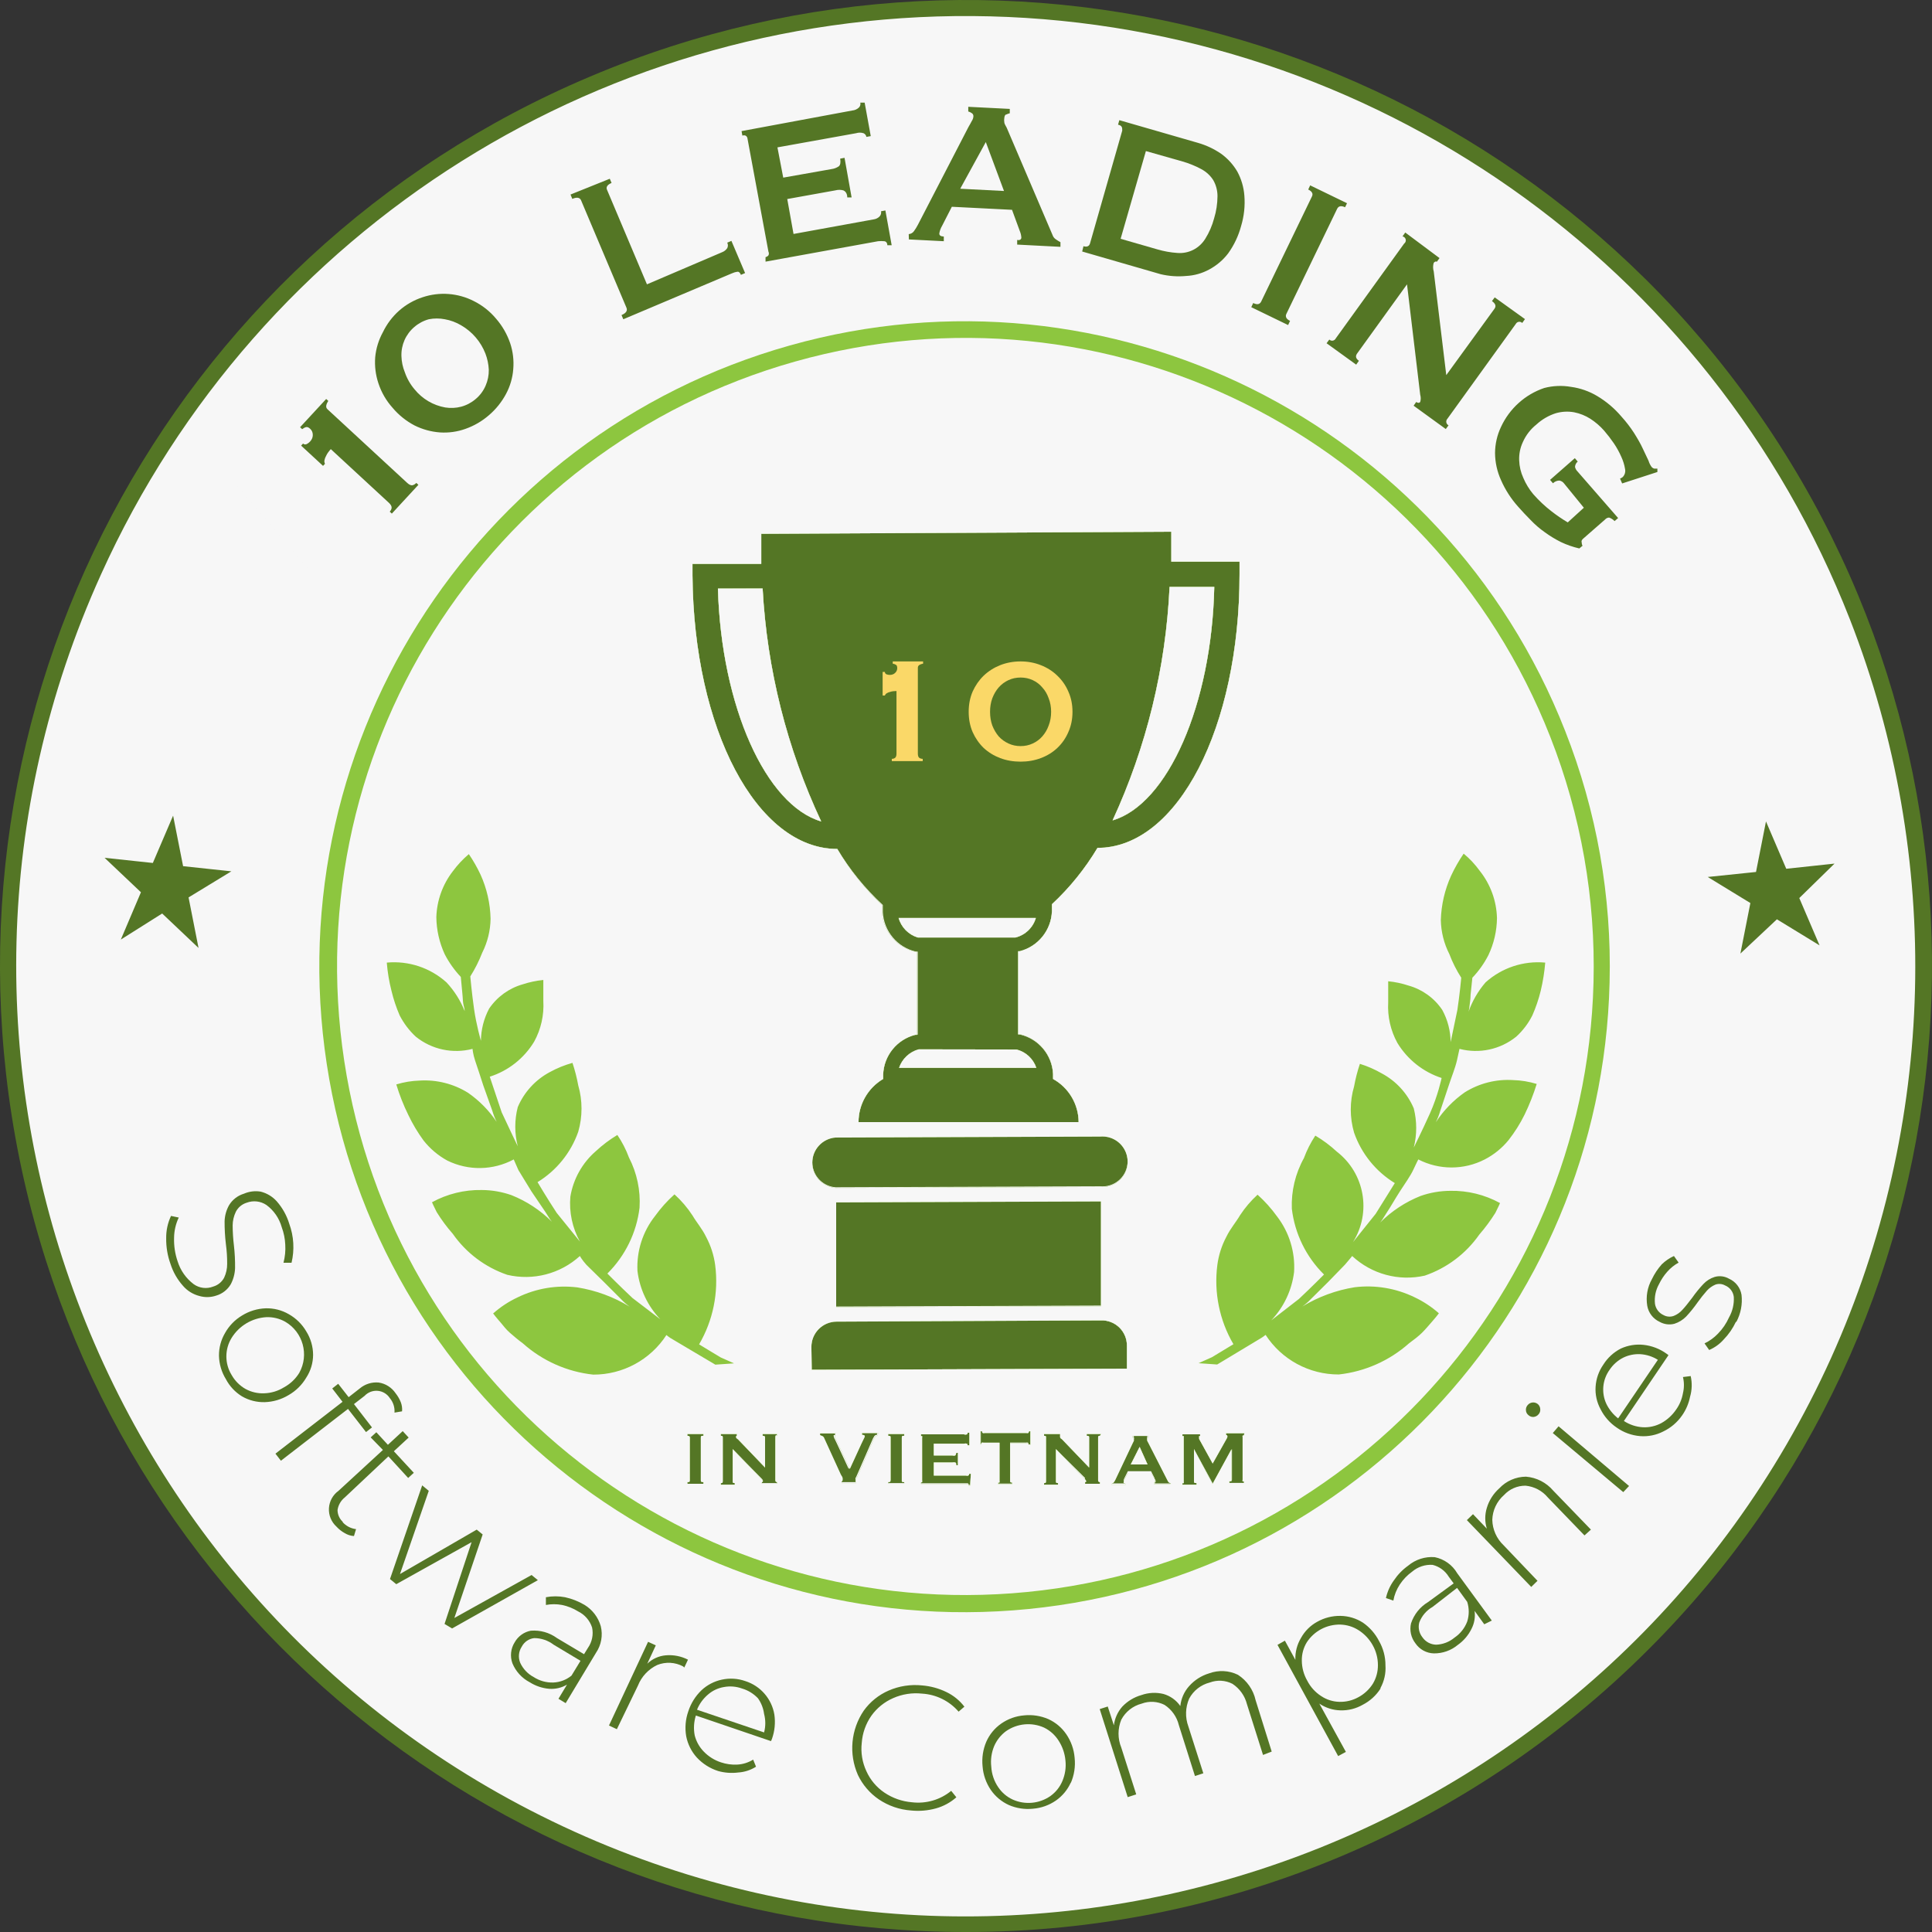 <svg width="100" height="100" viewBox="0 0 100 100" fill="none" xmlns="http://www.w3.org/2000/svg">
<rect x="0" y="0" width="100" height="100" fill="#333333" stroke="none"/>
<path d="M50.001 100C26.219 100.013 5.723 83.258 1 59.942C-3.723 36.626 8.636 13.211 30.547 3.962C52.573 -5.369 78.12 2.225 91.479 22.073C104.839 41.921 102.263 68.456 85.336 85.363C75.968 94.743 63.255 100.009 50.001 100Z" fill="#547625"/>
<path d="M70.321 84.38C70.038 84.197 69.709 84.097 69.372 84.088C68.675 84.075 68.021 84.421 67.64 85.004C67.466 85.29 67.376 85.62 67.382 85.954C67.384 86.32 67.482 86.679 67.665 86.996C67.83 87.318 68.077 87.591 68.381 87.787C68.662 87.976 68.992 88.08 69.33 88.087C69.674 88.096 70.013 88.013 70.313 87.845C70.619 87.68 70.877 87.439 71.062 87.145C71.236 86.853 71.325 86.519 71.321 86.179C71.32 85.817 71.225 85.461 71.046 85.146C70.871 84.835 70.622 84.572 70.321 84.38Z" fill="#F7F7F7"/>
<path d="M21.461 20.157C21.86 20.648 22.421 20.979 23.043 21.09C23.321 21.135 23.605 21.121 23.876 21.049C24.153 20.973 24.409 20.836 24.626 20.649C24.846 20.464 25.02 20.23 25.134 19.966C25.249 19.703 25.306 19.419 25.3 19.133C25.286 18.848 25.227 18.566 25.125 18.3C24.883 17.681 24.436 17.163 23.86 16.833C23.603 16.682 23.321 16.577 23.027 16.525C22.752 16.471 22.469 16.471 22.194 16.525C21.918 16.601 21.661 16.738 21.445 16.925C21.004 17.299 20.758 17.855 20.778 18.433C20.786 18.719 20.845 19.001 20.953 19.266C21.065 19.593 21.237 19.895 21.461 20.157Z" fill="#F7F7F7"/>
<path d="M39.233 87.904C39.005 87.663 38.718 87.487 38.4 87.395C38.104 87.289 37.785 87.263 37.476 87.32C37.167 87.37 36.878 87.506 36.643 87.712C36.394 87.924 36.199 88.192 36.077 88.495L39.549 89.67C39.632 89.356 39.632 89.026 39.549 88.712C39.511 88.421 39.402 88.143 39.233 87.904Z" fill="#F7F7F7"/>
<path d="M15.49 71.059C16.01 70.124 15.684 68.944 14.757 68.409C14.462 68.245 14.128 68.164 13.791 68.176C13.054 68.218 12.383 68.616 11.992 69.243C11.625 69.834 11.625 70.583 11.992 71.175C12.162 71.474 12.409 71.722 12.708 71.892C13.004 72.054 13.338 72.132 13.674 72.117C14.037 72.106 14.39 72 14.698 71.808C15.024 71.632 15.297 71.374 15.49 71.059Z" fill="#F7F7F7"/>
<path d="M27.648 84.788C27.375 84.82 27.135 84.985 27.007 85.229C26.844 85.476 26.813 85.788 26.924 86.062C27.07 86.38 27.315 86.64 27.623 86.804C27.925 87 28.28 87.099 28.64 87.087C28.984 87.073 29.314 86.948 29.581 86.729L30.047 85.963L28.656 85.129C28.367 84.908 28.013 84.788 27.648 84.788Z" fill="#F7F7F7"/>
<path d="M73.461 83.98C73.393 84.243 73.451 84.524 73.619 84.738C73.781 84.977 74.047 85.122 74.335 85.129C74.684 85.116 75.017 84.987 75.285 84.763C75.585 84.56 75.815 84.269 75.943 83.93C76.048 83.599 76.048 83.244 75.943 82.913L75.418 82.189L74.152 83.172C73.835 83.352 73.59 83.638 73.461 83.98Z" fill="#F7F7F7"/>
<path d="M54.04 89.42C53.398 89.132 52.652 89.202 52.074 89.603C51.804 89.802 51.591 90.069 51.458 90.378C51.318 90.715 51.266 91.082 51.308 91.444C51.329 91.823 51.453 92.189 51.666 92.502C51.852 92.781 52.111 93.004 52.416 93.144C53.055 93.431 53.798 93.362 54.373 92.96C54.646 92.764 54.859 92.496 54.989 92.186C55.132 91.85 55.187 91.482 55.147 91.119C55.114 90.757 54.994 90.409 54.798 90.103C54.614 89.809 54.351 89.572 54.04 89.42Z" fill="#F7F7F7"/>
<path d="M51.025 7.353L49.701 9.769L51.966 9.885L51.025 7.353Z" fill="#F7F7F7"/>
<path d="M37.159 30.471C37.334 36.577 39.649 41.684 42.505 42.517C40.729 38.731 39.7 34.638 39.474 30.462L37.159 30.471Z" fill="#F7F7F7"/>
<path d="M61.759 12.934C62.016 12.804 62.232 12.605 62.384 12.36C62.589 12.032 62.743 11.675 62.842 11.302C62.956 10.932 63.014 10.547 63.017 10.16C63.019 9.868 62.944 9.581 62.8 9.327C62.649 9.09 62.44 8.895 62.192 8.761C61.883 8.593 61.556 8.459 61.218 8.361L59.311 7.819L58.003 12.36L59.91 12.909C60.247 13.008 60.593 13.07 60.943 13.093C61.224 13.115 61.507 13.061 61.759 12.934Z" fill="#F7F7F7"/>
<path d="M58.529 75.799H59.395L58.987 74.891L58.529 75.799Z" fill="#F7F7F7"/>
<path d="M95.746 32.045C88.535 13.643 71.008 1.352 51.256 0.846C31.504 0.341 13.371 11.72 5.229 29.73C-5.97 54.464 4.995 83.598 29.722 94.802C54.448 106.005 83.572 95.036 94.771 70.301C100.23 58.2 100.581 44.409 95.746 32.045ZM81.314 20.024C81.793 20.089 82.255 20.25 82.671 20.499C83.146 20.782 83.571 21.143 83.928 21.565C84.164 21.825 84.379 22.104 84.57 22.398C84.753 22.69 84.911 22.956 85.036 23.231L85.328 23.848C85.361 23.958 85.412 24.062 85.477 24.156C85.514 24.206 85.567 24.241 85.627 24.256H85.786V24.431L83.962 25.023L83.853 24.773C83.905 24.753 83.953 24.725 83.995 24.689C84.101 24.579 84.145 24.422 84.112 24.273C84.077 24.057 84.012 23.846 83.92 23.648C83.812 23.4 83.681 23.163 83.529 22.94C83.374 22.714 83.207 22.497 83.029 22.29C82.82 22.052 82.579 21.845 82.313 21.674C82.058 21.512 81.776 21.399 81.48 21.34C81.161 21.282 80.833 21.3 80.522 21.39C80.151 21.511 79.81 21.709 79.523 21.974C79.22 22.215 78.98 22.527 78.823 22.881C78.685 23.175 78.62 23.498 78.632 23.823C78.642 24.14 78.716 24.451 78.848 24.739C78.976 25.041 79.147 25.321 79.356 25.572C79.646 25.903 79.966 26.204 80.314 26.472C80.579 26.678 80.858 26.868 81.147 27.039L81.98 26.28L80.955 25.023C80.897 24.944 80.81 24.891 80.714 24.873C80.589 24.875 80.469 24.926 80.381 25.014L80.231 24.839L81.513 23.715L81.663 23.89C81.58 23.958 81.529 24.057 81.522 24.165C81.541 24.256 81.588 24.34 81.655 24.406L83.754 26.814L83.57 26.972C83.492 26.889 83.395 26.826 83.287 26.789C83.207 26.792 83.132 26.828 83.079 26.889L81.946 27.88C81.88 27.938 81.847 27.997 81.863 28.055C81.88 28.113 81.863 28.172 81.913 28.247L81.746 28.388C81.416 28.312 81.095 28.201 80.789 28.055C80.498 27.909 80.219 27.739 79.956 27.547C79.691 27.361 79.446 27.148 79.223 26.914C78.998 26.689 78.782 26.456 78.582 26.23C78.213 25.82 77.912 25.353 77.691 24.848C77.492 24.408 77.386 23.931 77.383 23.448C77.386 22.981 77.491 22.52 77.691 22.099C77.909 21.627 78.22 21.204 78.607 20.857C78.99 20.511 79.441 20.247 79.931 20.082C80.382 19.964 80.854 19.944 81.314 20.024ZM79.723 72.933C79.734 73.03 79.704 73.127 79.639 73.2C79.576 73.279 79.483 73.331 79.381 73.341C79.284 73.349 79.188 73.316 79.115 73.25C79.036 73.19 78.988 73.099 78.982 73C78.972 72.899 79.005 72.8 79.073 72.725C79.205 72.567 79.439 72.545 79.598 72.675C79.673 72.74 79.718 72.834 79.723 72.933ZM72.594 12.235L72.736 12.035L74.51 13.359L74.368 13.551C74.31 13.509 74.26 13.551 74.21 13.601C74.165 13.748 74.165 13.904 74.21 14.051L74.859 19.416L77.358 15.975C77.449 15.842 77.408 15.717 77.224 15.584L77.366 15.392L78.932 16.517L78.79 16.717C78.743 16.669 78.677 16.647 78.611 16.657C78.545 16.667 78.488 16.708 78.457 16.767L74.918 21.674C74.871 21.723 74.85 21.792 74.861 21.859C74.873 21.926 74.915 21.984 74.976 22.015L74.834 22.207L73.169 20.999L73.302 20.807C73.394 20.866 73.46 20.866 73.51 20.807C73.546 20.685 73.546 20.555 73.51 20.432L72.827 14.717L70.237 18.308C70.146 18.441 70.179 18.566 70.337 18.674L70.196 18.874L68.663 17.766L68.805 17.575C68.853 17.622 68.92 17.643 68.986 17.631C69.052 17.62 69.109 17.577 69.138 17.517L72.677 12.61C72.746 12.561 72.778 12.476 72.76 12.395C72.742 12.313 72.677 12.25 72.594 12.235ZM64.866 15.684C65.066 15.784 65.199 15.759 65.274 15.617L67.906 10.169C67.98 10.027 67.906 9.902 67.714 9.81L67.814 9.594L69.721 10.519L69.621 10.727C69.421 10.635 69.288 10.66 69.213 10.802L66.581 16.25C66.515 16.392 66.581 16.517 66.773 16.608L66.673 16.825L64.766 15.9L64.866 15.684ZM56.08 12.743C56.263 12.801 56.38 12.743 56.421 12.593L58.087 6.761C58.087 6.611 58.087 6.503 57.87 6.453L57.937 6.22L62.009 7.395C62.437 7.518 62.842 7.709 63.209 7.961C63.547 8.206 63.83 8.518 64.041 8.877C64.25 9.261 64.374 9.684 64.408 10.119C64.451 10.649 64.394 11.183 64.241 11.693C64.105 12.205 63.876 12.688 63.567 13.118C63.303 13.463 62.967 13.747 62.584 13.951C62.217 14.15 61.81 14.264 61.393 14.284C60.952 14.326 60.508 14.295 60.077 14.193L56.013 13.018L56.08 12.743ZM64.341 76.674C64.362 76.682 64.386 76.682 64.408 76.674V76.757H63.642V76.674C63.725 76.674 63.767 76.674 63.767 76.582V75.008L62.784 76.807L61.801 75.008V76.674C61.801 76.732 61.801 76.765 61.934 76.765V76.849H61.202V76.765C61.223 76.774 61.247 76.774 61.268 76.765C61.277 76.744 61.277 76.72 61.268 76.699V74.391C61.277 74.373 61.277 74.351 61.268 74.333C61.247 74.324 61.223 74.324 61.202 74.333V74.241H62.118V74.333C62.102 74.325 62.083 74.325 62.068 74.333C62.063 74.355 62.063 74.377 62.068 74.399C62.065 74.424 62.065 74.45 62.068 74.474L62.767 75.749L63.475 74.491L63.525 74.391C63.529 74.369 63.529 74.347 63.525 74.324C63.525 74.324 63.525 74.275 63.458 74.275V74.183H64.408V74.275C64.386 74.266 64.362 74.266 64.341 74.275C64.331 74.293 64.331 74.315 64.341 74.333V76.565C64.324 76.578 64.313 76.598 64.313 76.62C64.313 76.641 64.324 76.661 64.341 76.674ZM59.761 76.507L59.578 76.149H58.378L58.203 76.499C58.178 76.543 58.161 76.591 58.154 76.64C58.154 76.64 58.154 76.699 58.245 76.699V76.782H57.554V76.699C57.594 76.69 57.63 76.666 57.654 76.632C57.682 76.593 57.707 76.551 57.729 76.507L58.628 74.608L58.686 74.491C58.695 74.461 58.695 74.429 58.686 74.399C58.695 74.375 58.695 74.349 58.686 74.324H58.611V74.233H59.444V74.324H59.378C59.378 74.324 59.378 74.324 59.378 74.399C59.37 74.424 59.37 74.45 59.378 74.474C59.391 74.509 59.408 74.543 59.428 74.574L60.444 76.565C60.457 76.6 60.48 76.629 60.51 76.649L60.61 76.699V76.782H59.777V76.699H59.827C59.82 76.636 59.797 76.576 59.761 76.524V76.507ZM56.804 43.9C56.159 44.978 55.365 45.959 54.447 46.816V47.183C54.409 48.163 53.732 49.003 52.782 49.249H52.699V53.547H52.79C53.756 53.77 54.457 54.607 54.506 55.597V55.847C55.318 56.297 55.824 57.151 55.83 58.079H44.437C44.437 57.162 44.922 56.313 45.712 55.847V55.622C45.747 54.64 46.425 53.799 47.377 53.556H47.502V49.257H47.419C46.45 49.038 45.745 48.2 45.695 47.208V46.841C44.776 45.991 43.982 45.015 43.338 43.942C39.174 43.942 35.901 37.744 35.843 29.779V29.188H39.407C39.407 28.672 39.407 28.155 39.407 27.63L60.627 27.522C60.627 28.038 60.627 28.563 60.627 29.071H64.158V29.721C64.158 37.644 60.96 43.867 56.804 43.9ZM36.409 76.715V76.799H35.576V76.715C35.66 76.715 35.701 76.715 35.701 76.624V74.399C35.701 74.341 35.66 74.316 35.576 74.316V74.225H36.409V74.316C36.318 74.316 36.276 74.316 36.276 74.399V76.624C36.276 76.674 36.318 76.715 36.409 76.715ZM47.036 12.118C47.147 12.11 47.248 12.052 47.31 11.96C47.385 11.856 47.451 11.748 47.51 11.635L50.125 6.578C50.192 6.461 50.25 6.362 50.3 6.262C50.35 6.19 50.379 6.107 50.383 6.02C50.387 5.958 50.359 5.898 50.309 5.862C50.251 5.82 50.186 5.789 50.117 5.77V5.528L52.266 5.637V5.862C52.203 5.878 52.141 5.9 52.082 5.928C52.024 5.928 51.991 6.012 51.982 6.112C51.97 6.183 51.97 6.256 51.982 6.328C51.982 6.403 52.049 6.495 52.107 6.611L54.481 12.168C54.51 12.257 54.569 12.334 54.647 12.385C54.724 12.44 54.805 12.49 54.889 12.535V12.776L52.649 12.66V12.418C52.692 12.433 52.739 12.433 52.782 12.418C52.831 12.4 52.865 12.354 52.865 12.301C52.858 12.181 52.83 12.062 52.782 11.951L52.382 10.86L49.267 10.702L48.76 11.693C48.688 11.814 48.64 11.947 48.618 12.085C48.618 12.185 48.685 12.235 48.851 12.243V12.485L47.044 12.393L47.036 12.118ZM44.112 5.72C44.244 5.709 44.367 5.653 44.462 5.562C44.526 5.496 44.551 5.401 44.529 5.312H44.754L45.07 7.045L44.845 7.086C44.831 7.001 44.774 6.93 44.696 6.895C44.571 6.855 44.437 6.855 44.312 6.895L40.24 7.628L40.54 9.194L43.038 8.752C43.172 8.735 43.301 8.686 43.413 8.611C43.496 8.544 43.521 8.411 43.488 8.211L43.713 8.169L44.079 10.219H43.854C43.854 10.01 43.754 9.894 43.646 9.852C43.515 9.817 43.377 9.817 43.246 9.852L40.748 10.302L41.073 12.11L45.237 11.352C45.348 11.335 45.45 11.282 45.528 11.202C45.594 11.13 45.622 11.031 45.603 10.935L45.828 10.893L46.153 12.693H45.928C45.928 12.56 45.853 12.493 45.77 12.485C45.665 12.475 45.559 12.475 45.453 12.485L39.624 13.543V13.309C39.682 13.296 39.735 13.264 39.774 13.218C39.805 13.158 39.805 13.086 39.774 13.026L38.691 7.178C38.686 7.112 38.649 7.053 38.591 7.02C38.538 6.999 38.478 6.999 38.425 7.02L38.383 6.786L44.112 5.72ZM31.562 9.252L31.654 9.469C31.437 9.561 31.354 9.686 31.421 9.827L33.486 14.717L37.384 13.051C37.489 13.01 37.579 12.937 37.642 12.843C37.688 12.754 37.688 12.649 37.642 12.56L37.858 12.468L38.566 14.134L38.35 14.226C38.3 14.101 38.233 14.051 38.158 14.068C38.054 14.083 37.953 14.114 37.858 14.159L32.262 16.525L32.17 16.308C32.404 16.209 32.487 16.084 32.428 15.934L30.072 10.36C30.005 10.219 29.855 10.194 29.622 10.294L29.53 10.069L31.562 9.252ZM19.82 17.192C20.023 16.771 20.305 16.395 20.653 16.084C21.009 15.769 21.425 15.531 21.877 15.384C22.751 15.093 23.705 15.165 24.525 15.584C24.967 15.804 25.358 16.113 25.674 16.492C25.999 16.865 26.248 17.298 26.407 17.766C26.551 18.198 26.605 18.654 26.566 19.108C26.532 19.557 26.404 19.994 26.191 20.391C25.968 20.809 25.668 21.182 25.308 21.49C24.951 21.801 24.538 22.041 24.092 22.198C23.668 22.35 23.217 22.412 22.768 22.382C22.313 22.348 21.869 22.226 21.46 22.023C21.024 21.795 20.637 21.484 20.32 21.107C19.99 20.74 19.741 20.309 19.587 19.841C19.442 19.407 19.385 18.948 19.42 18.491C19.463 18.035 19.599 17.593 19.82 17.192ZM15.856 21.007C15.912 20.938 15.954 20.859 15.981 20.774C15.981 20.699 15.981 20.624 15.898 20.557L15.997 20.441L17.413 21.54L17.322 21.665C17.205 21.565 17.105 21.54 17.022 21.582C16.948 21.631 16.881 21.69 16.822 21.757L14.473 24.781L15.623 25.672C15.717 25.351 15.84 25.039 15.989 24.739C16.139 24.443 16.321 24.164 16.53 23.906C16.742 23.636 16.985 23.393 17.255 23.181C17.524 22.967 17.828 22.8 18.154 22.69C18.464 22.566 18.796 22.509 19.129 22.523C19.486 22.575 19.822 22.722 20.103 22.948C20.446 23.193 20.707 23.536 20.853 23.931C20.969 24.282 21.006 24.655 20.961 25.023C20.923 25.406 20.813 25.78 20.636 26.122C20.464 26.47 20.257 26.799 20.02 27.105C19.781 27.419 19.501 27.7 19.187 27.938C18.944 28.122 18.681 28.279 18.404 28.405C18.189 28.5 17.966 28.576 17.738 28.63C17.639 28.639 17.546 28.68 17.471 28.747L17.43 28.813L17.38 28.913H17.18L16.705 27.247H16.872L16.913 27.297L16.98 27.347C17.104 27.426 17.255 27.451 17.396 27.413C17.612 27.373 17.822 27.305 18.021 27.214C18.256 27.1 18.48 26.963 18.687 26.805C18.901 26.637 19.094 26.444 19.262 26.23C19.384 26.07 19.492 25.9 19.587 25.722C19.677 25.542 19.737 25.348 19.762 25.148C19.792 24.954 19.772 24.756 19.703 24.573C19.536 24.157 19.157 23.864 18.712 23.806C18.513 23.797 18.314 23.831 18.129 23.906C17.94 23.987 17.765 24.1 17.613 24.239C17.459 24.374 17.317 24.522 17.188 24.681C17.138 24.756 17.063 24.856 16.972 25.006C16.883 25.155 16.805 25.311 16.739 25.472C16.678 25.619 16.639 25.773 16.622 25.931C16.605 26.064 16.658 26.197 16.764 26.28C16.801 26.307 16.843 26.324 16.889 26.331L16.93 26.456L14.673 26.705C14.673 26.58 14.673 26.48 14.673 26.43C14.655 26.361 14.61 26.301 14.548 26.264L13.099 25.139C13.054 25.091 12.988 25.067 12.922 25.076C12.856 25.084 12.799 25.123 12.766 25.181L12.633 25.081L15.856 21.007ZM6.254 48.632L7.295 46.183L5.413 44.4L7.911 44.667L8.96 42.217L9.477 44.833L11.975 45.1L9.76 46.45L10.276 49.065L8.394 47.283L6.254 48.632ZM10.309 67.077C9.986 66.992 9.696 66.812 9.477 66.56C9.183 66.232 8.961 65.846 8.827 65.427C8.671 64.998 8.595 64.543 8.602 64.086C8.597 63.689 8.682 63.295 8.852 62.936L9.252 63.02C9.096 63.348 9.014 63.706 9.01 64.069C8.997 64.482 9.059 64.895 9.193 65.285C9.34 65.758 9.631 66.172 10.026 66.469C10.319 66.678 10.698 66.725 11.034 66.593C11.277 66.523 11.481 66.358 11.6 66.135C11.706 65.911 11.76 65.666 11.758 65.419C11.76 65.076 11.738 64.734 11.692 64.394C11.645 64.001 11.623 63.606 11.625 63.211C11.634 62.919 11.714 62.633 11.858 62.378C12.032 62.093 12.305 61.882 12.625 61.786C12.897 61.668 13.198 61.63 13.491 61.678C13.812 61.758 14.102 61.932 14.323 62.178C14.621 62.516 14.842 62.914 14.973 63.344C15.209 63.99 15.249 64.692 15.09 65.361H14.673C14.754 65.054 14.785 64.736 14.765 64.419C14.751 64.111 14.69 63.808 14.582 63.519C14.454 63.059 14.175 62.654 13.79 62.37C13.488 62.167 13.106 62.124 12.766 62.253C12.525 62.327 12.323 62.495 12.208 62.72C12.101 62.941 12.044 63.182 12.042 63.428C12.044 63.776 12.066 64.124 12.108 64.469C12.153 64.859 12.172 65.251 12.167 65.644C12.156 65.935 12.079 66.22 11.942 66.477C11.774 66.759 11.507 66.967 11.192 67.06C10.907 67.157 10.598 67.162 10.309 67.077ZM12.525 72.275C12.172 72.059 11.884 71.751 11.692 71.384C11.468 71.02 11.344 70.603 11.334 70.176C11.329 69.76 11.439 69.351 11.65 68.993C11.858 68.622 12.16 68.311 12.525 68.093C12.896 67.862 13.321 67.733 13.757 67.718C14.171 67.708 14.581 67.811 14.94 68.018C15.32 68.23 15.637 68.541 15.856 68.918C16.082 69.28 16.203 69.698 16.206 70.126C16.204 70.543 16.083 70.951 15.856 71.3C15.635 71.678 15.319 71.991 14.94 72.208C14.567 72.434 14.143 72.561 13.707 72.575C13.293 72.587 12.883 72.483 12.525 72.275ZM14.54 75.607L14.257 75.241L17.73 72.558L17.197 71.867L17.505 71.625L18.046 72.317L18.621 71.867C18.892 71.639 19.242 71.528 19.595 71.559C19.955 71.612 20.275 71.815 20.478 72.117C20.588 72.256 20.678 72.41 20.744 72.575C20.802 72.726 20.825 72.888 20.811 73.05L20.419 73.117C20.439 72.845 20.353 72.576 20.178 72.367C20.039 72.151 19.808 72.012 19.553 71.989C19.297 71.967 19.046 72.063 18.87 72.25L18.321 72.675L19.254 73.883L18.945 74.124L18.013 72.925L14.54 75.607ZM17.73 78.781C17.91 78.985 18.159 79.115 18.429 79.148L18.321 79.506C18.153 79.495 17.99 79.443 17.846 79.356C17.684 79.267 17.538 79.152 17.413 79.015C17.147 78.773 17.005 78.423 17.026 78.064C17.047 77.705 17.229 77.375 17.521 77.165L19.82 75.049L19.187 74.399L19.479 74.133L20.078 74.783L20.844 74.075L21.152 74.408L20.386 75.116L21.419 76.232L21.127 76.499L20.103 75.382L17.846 77.507C17.644 77.668 17.51 77.9 17.471 78.157C17.472 78.392 17.572 78.616 17.746 78.773L17.73 78.781ZM23.009 84.055L24.409 79.823L20.511 81.997L20.186 81.731L21.852 76.882L22.193 77.165L20.703 81.472L24.675 79.173L24.983 79.423L23.517 83.747L27.515 81.522L27.84 81.789L23.401 84.288L23.009 84.055ZM30.846 85.554L29.28 88.154L28.906 87.929L29.347 87.196C29.071 87.36 28.751 87.435 28.431 87.412C28.07 87.383 27.721 87.265 27.415 87.071C27.013 86.86 26.698 86.515 26.524 86.096C26.391 85.734 26.434 85.331 26.64 85.005C26.816 84.692 27.121 84.472 27.473 84.405C27.957 84.365 28.439 84.501 28.831 84.788L30.23 85.621L30.43 85.296C30.646 84.989 30.724 84.606 30.646 84.238C30.527 83.874 30.266 83.573 29.922 83.405C29.666 83.246 29.384 83.133 29.089 83.072C28.814 83.021 28.531 83.021 28.256 83.072V82.672C28.584 82.61 28.92 82.61 29.247 82.672C29.599 82.749 29.936 82.881 30.247 83.064C30.66 83.312 30.963 83.708 31.096 84.171C31.213 84.647 31.122 85.15 30.846 85.554ZM35.36 86.254C34.946 86.032 34.455 86.005 34.019 86.179C33.563 86.396 33.206 86.777 33.02 87.246L31.929 89.503L31.521 89.312L33.544 84.98L33.944 85.163L33.503 86.113C33.763 85.863 34.101 85.71 34.461 85.679C34.857 85.645 35.255 85.723 35.61 85.904L35.418 86.312L35.36 86.254ZM39.957 90.003L39.907 90.12L36.018 88.795C35.912 89.129 35.892 89.484 35.959 89.828C36.039 90.142 36.2 90.429 36.426 90.661C36.673 90.917 36.979 91.109 37.317 91.219C37.585 91.309 37.867 91.349 38.15 91.336C38.445 91.322 38.731 91.233 38.983 91.078L39.132 91.444C38.854 91.62 38.536 91.724 38.208 91.744C37.862 91.788 37.511 91.762 37.175 91.669C36.752 91.535 36.371 91.294 36.068 90.969C35.788 90.66 35.598 90.279 35.518 89.87C35.443 89.437 35.48 88.993 35.626 88.579C35.76 88.164 35.995 87.789 36.309 87.487C36.605 87.21 36.971 87.02 37.367 86.937C37.769 86.85 38.187 86.876 38.575 87.012C39.365 87.262 39.948 87.935 40.082 88.753C40.142 89.174 40.099 89.603 39.957 90.003ZM40.223 74.283C40.157 74.283 40.132 74.283 40.132 74.366V76.59C40.129 76.615 40.138 76.64 40.156 76.658C40.173 76.676 40.198 76.685 40.223 76.682V76.765H39.432V76.682C39.432 76.682 39.49 76.682 39.49 76.632C39.476 76.59 39.45 76.552 39.416 76.524L37.925 75.008V76.674C37.925 76.732 37.925 76.765 38.033 76.765V76.849H37.309V76.765C37.375 76.765 37.409 76.765 37.409 76.674V74.399C37.409 74.341 37.408 74.316 37.309 74.316V74.225H38.141V74.316C38.141 74.316 38.1 74.316 38.1 74.366C38.1 74.416 38.1 74.433 38.2 74.499L39.599 75.957V74.399C39.599 74.341 39.557 74.316 39.474 74.316V74.225H40.215L40.223 74.283ZM43.246 58.846L56.954 58.796C57.445 58.757 57.916 58.996 58.173 59.416C58.43 59.835 58.43 60.364 58.173 60.783C57.916 61.203 57.445 61.443 56.954 61.403L43.246 61.453C42.567 61.399 42.043 60.831 42.043 60.15C42.043 59.468 42.567 58.9 43.246 58.846ZM56.987 67.576L43.28 67.626V62.203L56.987 62.153V67.576ZM41.997 69.684C41.997 68.965 42.578 68.381 43.296 68.376L56.987 68.343C57.342 68.332 57.686 68.466 57.939 68.714C58.193 68.963 58.333 69.304 58.328 69.659V70.842L42.014 70.9L41.997 69.684ZM46.803 76.682V76.765H45.97V76.682C46.053 76.682 46.095 76.682 46.095 76.59V74.399C46.095 74.341 46.095 74.316 45.97 74.316V74.225H46.803V74.316C46.719 74.316 46.678 74.316 46.678 74.399V76.624C46.669 76.674 46.669 76.715 46.786 76.715L46.803 76.682ZM43.555 76.507C43.555 76.457 43.505 76.399 43.463 76.324L42.589 74.408C42.572 74.375 42.546 74.349 42.514 74.333L42.389 74.283V74.191H43.221V74.283C43.2 74.276 43.176 74.276 43.155 74.283C43.144 74.304 43.144 74.328 43.155 74.349C43.159 74.398 43.176 74.444 43.205 74.483L43.305 74.691L43.929 76.032L44.537 74.708L44.645 74.483C44.672 74.439 44.692 74.391 44.704 74.341C44.704 74.291 44.654 74.266 44.562 74.266V74.174H45.395V74.266C45.339 74.262 45.286 74.287 45.254 74.333L45.187 74.449L44.354 76.357C44.334 76.409 44.309 76.46 44.279 76.507C44.275 76.535 44.275 76.563 44.279 76.59C44.274 76.604 44.274 76.619 44.279 76.632V76.715H43.53V76.632C43.559 76.619 43.579 76.59 43.58 76.557C43.566 76.551 43.552 76.545 43.538 76.54L43.555 76.507ZM49.617 88.595C49.139 88.041 48.457 87.705 47.727 87.662C47.215 87.606 46.698 87.687 46.228 87.895C45.778 88.091 45.39 88.405 45.104 88.803C44.813 89.219 44.64 89.706 44.604 90.211C44.547 90.713 44.631 91.221 44.845 91.678C45.046 92.127 45.37 92.511 45.778 92.786C46.202 93.072 46.693 93.244 47.202 93.285C47.932 93.373 48.666 93.16 49.234 92.694L49.501 93.027C49.197 93.297 48.835 93.494 48.443 93.602C48.023 93.718 47.586 93.755 47.152 93.71C46.556 93.667 45.982 93.469 45.487 93.135C45.02 92.817 44.646 92.38 44.404 91.869C43.925 90.78 44.041 89.52 44.712 88.537C45.039 88.084 45.482 87.727 45.995 87.504C46.539 87.267 47.136 87.175 47.727 87.237C48.163 87.272 48.59 87.388 48.984 87.579C49.35 87.755 49.67 88.014 49.917 88.337L49.617 88.595ZM50.217 76.857H50.134C50.134 76.807 50.134 76.782 50.084 76.774H47.669V76.69C47.687 76.698 47.708 76.698 47.727 76.69C47.739 76.67 47.739 76.644 47.727 76.624V74.399C47.737 74.378 47.737 74.354 47.727 74.333H47.669V74.241H49.901C49.946 74.258 49.996 74.258 50.042 74.241C50.072 74.224 50.088 74.192 50.084 74.158H50.175V74.808H50.084C50.084 74.808 50.084 74.741 50.042 74.724C49.996 74.712 49.947 74.712 49.901 74.724H48.335V75.332H49.292C49.341 75.348 49.394 75.348 49.442 75.332C49.442 75.332 49.492 75.274 49.492 75.199H49.584V75.841H49.492C49.492 75.766 49.492 75.716 49.442 75.699C49.394 75.684 49.341 75.684 49.292 75.699H48.335V76.374H50C50.038 76.388 50.079 76.388 50.117 76.374C50.148 76.354 50.167 76.319 50.167 76.282H50.25L50.217 76.857ZM50.767 74.758V74.075H50.833C50.833 74.124 50.833 74.15 50.875 74.166C50.902 74.174 50.931 74.174 50.958 74.166H53.132C53.159 74.174 53.188 74.174 53.215 74.166C53.244 74.145 53.26 74.11 53.257 74.075H53.332V74.758H53.24C53.242 74.722 53.226 74.688 53.198 74.666C53.171 74.659 53.142 74.659 53.115 74.666H52.282V76.615C52.282 76.674 52.282 76.707 52.391 76.707V76.79H51.666V76.707C51.688 76.714 51.711 76.714 51.733 76.707C51.742 76.686 51.742 76.662 51.733 76.64V74.674H50.9C50.873 74.666 50.844 74.666 50.816 74.674C50.816 74.674 50.775 74.724 50.775 74.766L50.767 74.758ZM55.43 92.252C55.263 92.631 54.995 92.957 54.656 93.194C54.303 93.439 53.892 93.585 53.465 93.619C53.039 93.663 52.609 93.597 52.216 93.427C51.84 93.255 51.517 92.984 51.283 92.644C51.038 92.283 50.891 91.863 50.858 91.428C50.813 90.993 50.879 90.555 51.05 90.153C51.217 89.774 51.485 89.448 51.824 89.212C52.176 88.967 52.587 88.82 53.015 88.787C53.438 88.744 53.865 88.81 54.256 88.978C54.633 89.148 54.956 89.419 55.189 89.761C55.437 90.122 55.586 90.541 55.622 90.978C55.672 91.433 55.6 91.893 55.414 92.311L55.43 92.252ZM56.163 76.499L54.656 75.008V76.674C54.656 76.732 54.656 76.765 54.764 76.765V76.849H54.039V76.765C54.106 76.765 54.139 76.765 54.139 76.674V74.399C54.139 74.341 54.139 74.316 54.039 74.316V74.225H54.872V74.316C54.872 74.316 54.872 74.316 54.872 74.366C54.872 74.416 54.872 74.433 54.972 74.499L56.371 75.957V74.399C56.371 74.341 56.371 74.316 56.246 74.316V74.225H56.987V74.316C56.921 74.316 56.896 74.316 56.896 74.399V76.624C56.893 76.649 56.902 76.674 56.92 76.692C56.938 76.709 56.962 76.718 56.987 76.715V76.799H56.163V76.715C56.163 76.715 56.221 76.715 56.221 76.665C56.207 76.623 56.181 76.586 56.146 76.557L56.163 76.499ZM65.374 90.836L64.541 88.204C64.431 87.772 64.163 87.398 63.791 87.154C63.427 86.967 63.001 86.942 62.617 87.087C62.16 87.202 61.773 87.504 61.551 87.92C61.352 88.377 61.337 88.894 61.51 89.362L62.284 91.786L61.851 91.927L61.018 89.295C60.914 88.863 60.649 88.488 60.277 88.245C59.91 88.059 59.481 88.034 59.094 88.179C58.641 88.295 58.257 88.597 58.037 89.012C57.848 89.474 57.848 89.991 58.037 90.453L58.811 92.877L58.37 93.019L56.921 88.462L57.337 88.329L57.654 89.303C57.698 88.945 57.849 88.608 58.087 88.337C58.357 88.052 58.7 87.844 59.078 87.737C59.444 87.607 59.841 87.587 60.219 87.679C60.574 87.78 60.883 88.001 61.093 88.304C61.133 87.919 61.293 87.558 61.551 87.271C61.828 86.96 62.185 86.732 62.584 86.612C63.07 86.433 63.609 86.46 64.075 86.687C64.541 86.988 64.871 87.461 64.991 88.004L65.823 90.661L65.374 90.836ZM71.453 87.404C71.227 87.758 70.911 88.045 70.537 88.237C70.188 88.438 69.79 88.539 69.388 88.528C68.995 88.52 68.614 88.399 68.289 88.179L69.663 90.678L69.263 90.894L66.123 85.138L66.506 84.921L67.048 85.913C67.033 85.515 67.135 85.121 67.339 84.78C67.533 84.429 67.821 84.14 68.172 83.947C68.542 83.737 68.962 83.63 69.388 83.638C69.799 83.645 70.2 83.766 70.545 83.988C70.897 84.231 71.183 84.558 71.378 84.938C71.598 85.32 71.713 85.754 71.711 86.196C71.739 86.604 71.649 87.011 71.453 87.371V87.404ZM76.825 84.072L76.325 83.38C76.368 83.697 76.313 84.02 76.167 84.305C76.004 84.638 75.761 84.924 75.459 85.138C75.111 85.428 74.671 85.584 74.218 85.579C73.833 85.57 73.476 85.374 73.26 85.055C73.033 84.762 72.95 84.382 73.035 84.022C73.189 83.561 73.502 83.171 73.918 82.922L75.242 81.956L74.984 81.606C74.797 81.301 74.498 81.083 74.151 80.997C73.767 80.972 73.388 81.098 73.094 81.347C72.841 81.529 72.624 81.755 72.453 82.014C72.287 82.266 72.173 82.55 72.119 82.847L71.736 82.714C71.809 82.386 71.948 82.077 72.144 81.805C72.343 81.507 72.594 81.247 72.886 81.039C73.268 80.718 73.761 80.559 74.26 80.598C74.749 80.696 75.174 80.999 75.426 81.431L77.216 83.88L76.825 84.072ZM82.013 79.473L80.114 77.507C79.826 77.161 79.413 76.943 78.965 76.899C78.541 76.895 78.136 77.07 77.849 77.382C77.477 77.706 77.256 78.171 77.241 78.665C77.252 79.164 77.462 79.637 77.824 79.981L79.581 81.822L79.257 82.139L75.925 78.681L76.242 78.373L76.958 79.123C76.85 78.773 76.85 78.398 76.958 78.048C77.074 77.659 77.296 77.31 77.599 77.04C77.957 76.657 78.457 76.437 78.982 76.432C79.531 76.476 80.04 76.737 80.397 77.157L82.346 79.173L82.013 79.473ZM84.02 77.232L80.372 74.174L80.672 73.825L84.32 76.915L84.02 77.232ZM87.476 72.3C87.407 72.644 87.269 72.97 87.068 73.258C86.821 73.616 86.485 73.903 86.094 74.091C85.724 74.281 85.309 74.365 84.894 74.333C84.457 74.298 84.037 74.145 83.679 73.891C83.324 73.651 83.037 73.324 82.846 72.942C82.651 72.585 82.561 72.181 82.588 71.775C82.614 71.365 82.752 70.971 82.987 70.634C83.209 70.279 83.523 69.991 83.895 69.801C84.262 69.633 84.668 69.566 85.069 69.609C85.499 69.656 85.91 69.814 86.26 70.067L86.36 70.142L84.053 73.55C84.347 73.742 84.686 73.855 85.036 73.875C85.369 73.891 85.7 73.816 85.994 73.658C86.305 73.484 86.57 73.238 86.768 72.942C86.942 72.692 87.058 72.408 87.11 72.108C87.176 71.835 87.176 71.549 87.11 71.275L87.51 71.225C87.59 71.581 87.579 71.951 87.476 72.3ZM89.85 68.418C89.691 68.756 89.477 69.066 89.217 69.334C89.01 69.568 88.754 69.752 88.467 69.876L88.226 69.534C88.488 69.409 88.725 69.237 88.925 69.026C89.162 68.784 89.354 68.502 89.492 68.193C89.676 67.869 89.763 67.499 89.741 67.127C89.71 66.862 89.538 66.636 89.292 66.535C89.137 66.448 88.951 66.432 88.784 66.493C88.619 66.564 88.471 66.669 88.351 66.802C88.18 66.996 88.018 67.199 87.868 67.41C87.688 67.668 87.49 67.913 87.276 68.143C87.107 68.315 86.898 68.444 86.668 68.518C86.41 68.586 86.135 68.55 85.902 68.418C85.564 68.263 85.324 67.951 85.261 67.585C85.183 67.112 85.268 66.628 85.502 66.21C85.635 65.933 85.806 65.674 86.01 65.444C86.195 65.264 86.409 65.117 86.643 65.011L86.885 65.352C86.666 65.474 86.468 65.631 86.302 65.819C86.128 66.014 85.983 66.233 85.869 66.469C85.696 66.778 85.623 67.133 85.661 67.485C85.7 67.741 85.866 67.961 86.102 68.068C86.265 68.159 86.46 68.174 86.635 68.11C86.804 68.042 86.955 67.937 87.076 67.801C87.21 67.66 87.376 67.451 87.584 67.177C87.761 66.924 87.956 66.684 88.167 66.46C88.327 66.29 88.528 66.164 88.75 66.094C89 66.022 89.267 66.056 89.492 66.185C89.835 66.335 90.079 66.649 90.141 67.018C90.197 67.501 90.103 67.989 89.875 68.418H89.85ZM93.131 46.483L94.18 48.932L91.973 47.583L90.083 49.357L90.599 46.741L88.392 45.392L90.891 45.133L91.407 42.517L92.456 44.967L94.955 44.7L93.131 46.483Z" fill="#F7F7F7"/>
<path d="M47.502 48.524H52.565C53.069 48.397 53.468 48.014 53.615 47.516H46.511C46.65 47.998 47.023 48.377 47.502 48.524Z" fill="#F7F7F7"/>
<path d="M57.588 42.467C60.436 41.634 62.718 36.486 62.851 30.379H60.536C60.343 34.561 59.342 38.666 57.588 42.467Z" fill="#F7F7F7"/>
<path d="M47.552 54.314C47.075 54.444 46.694 54.803 46.536 55.272H53.64C53.482 54.801 53.096 54.444 52.615 54.322L47.552 54.314Z" fill="#F7F7F7"/>
<path d="M84.903 70.092C84.595 70.076 84.289 70.139 84.012 70.275C83.729 70.42 83.488 70.635 83.312 70.9C82.941 71.415 82.877 72.091 83.146 72.666C83.289 72.959 83.497 73.215 83.754 73.416L85.811 70.384C85.537 70.213 85.225 70.112 84.903 70.092Z" fill="#F7F7F7"/>
<path d="M47.502 48.524H52.565C53.069 48.397 53.468 48.014 53.615 47.516H46.511C46.65 47.998 47.023 48.377 47.502 48.524Z" fill="#8DC63F"/>
<path d="M42.505 42.517C40.729 38.731 39.7 34.638 39.474 30.462H37.159C37.334 36.577 39.649 41.684 42.505 42.517Z" fill="#8DC63F"/>
<path d="M58.529 75.799H59.395L58.987 74.891L58.529 75.799Z" fill="#8DC63F"/>
<path d="M62.851 30.379H60.536C60.342 34.559 59.341 38.661 57.588 42.459C60.436 41.626 62.718 36.486 62.851 30.379Z" fill="#8DC63F"/>
<path d="M81.013 37.835C74.745 21.858 57.393 13.232 40.877 17.883C24.36 22.535 14.056 38.95 17.041 55.852C20.027 72.755 35.331 84.644 52.441 83.352C69.55 82.059 82.897 68.007 83.312 50.848C83.426 46.4 82.644 41.975 81.013 37.835ZM39.399 29.188C39.399 28.671 39.399 28.155 39.399 27.63L60.627 27.522C60.627 28.038 60.627 28.563 60.627 29.071H64.158V29.721C64.158 37.644 60.96 43.883 56.804 43.883C56.161 44.962 55.367 45.944 54.447 46.799V47.166C54.409 48.147 53.732 48.986 52.782 49.232H52.699V53.531H52.79C53.756 53.753 54.456 54.59 54.506 55.58V55.847C55.317 56.297 55.823 57.151 55.83 58.079H44.437C44.437 57.162 44.921 56.313 45.711 55.847V55.622C45.745 54.641 46.425 53.801 47.377 53.564H47.46V49.265H47.377C46.408 49.046 45.703 48.208 45.653 47.216V46.849C44.748 45.994 43.969 45.015 43.338 43.942C39.174 43.942 35.901 37.744 35.843 29.779V29.188H39.399ZM36.409 74.316C36.317 74.316 36.276 74.316 36.276 74.399V76.624C36.276 76.682 36.276 76.715 36.409 76.715V76.799H35.576V76.715C35.66 76.715 35.701 76.715 35.701 76.624V74.399C35.701 74.341 35.66 74.316 35.576 74.316V74.224H36.409V74.316ZM40.223 74.316C40.157 74.316 40.132 74.316 40.132 74.399V76.624C40.129 76.649 40.138 76.674 40.156 76.691C40.173 76.709 40.198 76.718 40.223 76.715V76.799H39.432V76.715C39.432 76.715 39.49 76.715 39.49 76.665C39.476 76.623 39.45 76.585 39.415 76.557L37.925 75.007V76.674C37.925 76.732 37.925 76.765 38.033 76.765V76.849H37.309V76.765C37.375 76.765 37.408 76.765 37.408 76.674V74.399C37.408 74.341 37.408 74.316 37.309 74.316V74.224H38.141V74.316C38.141 74.316 38.1 74.316 38.1 74.366C38.1 74.416 38.1 74.433 38.2 74.499L39.599 75.957V74.399C39.599 74.341 39.557 74.316 39.474 74.316V74.224H40.215L40.223 74.316ZM43.246 58.879L56.954 58.829C57.445 58.79 57.916 59.029 58.173 59.449C58.43 59.868 58.43 60.397 58.173 60.817C57.916 61.236 57.445 61.476 56.954 61.437L43.246 61.486C42.567 61.432 42.043 60.865 42.043 60.183C42.043 59.501 42.567 58.933 43.246 58.879ZM56.987 67.61L43.28 67.66V62.236L56.987 62.186V67.61ZM41.997 69.717C41.997 68.998 42.577 68.414 43.296 68.409L56.987 68.343C57.342 68.331 57.686 68.466 57.939 68.714C58.192 68.963 58.333 69.304 58.328 69.659V70.842L42.014 70.9L41.997 69.717ZM45.428 74.316C45.373 74.312 45.319 74.337 45.287 74.383L45.22 74.499L44.387 76.407C44.369 76.46 44.344 76.511 44.312 76.557C44.308 76.585 44.308 76.613 44.312 76.64C44.307 76.654 44.307 76.669 44.312 76.682V76.765H43.563V76.682C43.593 76.669 43.612 76.64 43.613 76.607C43.617 76.574 43.617 76.54 43.613 76.507C43.613 76.457 43.563 76.399 43.521 76.324L42.647 74.408C42.63 74.375 42.604 74.349 42.572 74.333L42.447 74.283V74.191H43.28V74.283H43.213C43.203 74.304 43.203 74.328 43.213 74.349C43.217 74.397 43.234 74.444 43.263 74.483L43.363 74.691L43.987 76.032L44.595 74.708L44.704 74.483C44.73 74.439 44.75 74.391 44.762 74.341C44.762 74.291 44.712 74.266 44.62 74.266V74.174H45.453L45.428 74.316ZM46.802 74.316C46.719 74.316 46.677 74.316 46.677 74.399V76.624C46.677 76.682 46.677 76.715 46.802 76.715V76.799H45.969V76.715C46.053 76.715 46.094 76.715 46.094 76.624V74.399C46.094 74.341 46.094 74.316 45.969 74.316V74.224H46.802V74.316ZM50.217 76.89H50.133C50.133 76.84 50.133 76.815 50.084 76.807H47.668V76.724C47.687 76.731 47.708 76.731 47.727 76.724C47.739 76.703 47.739 76.678 47.727 76.657V74.399C47.737 74.378 47.737 74.354 47.727 74.333H47.668V74.241H49.9C49.946 74.258 49.996 74.258 50.042 74.241C50.042 74.241 50.084 74.241 50.084 74.158H50.175V74.808H50.084C50.084 74.808 50.084 74.741 50.042 74.724C49.995 74.712 49.947 74.712 49.9 74.724H48.335V75.332H49.292C49.341 75.348 49.394 75.348 49.442 75.332C49.442 75.332 49.492 75.274 49.492 75.199H49.584V75.841H49.492C49.492 75.766 49.492 75.716 49.442 75.699C49.394 75.684 49.341 75.684 49.292 75.699H48.335V76.374H50C50.038 76.388 50.079 76.388 50.117 76.374C50.148 76.354 50.167 76.319 50.167 76.282H50.25L50.217 76.89ZM53.331 74.791H53.24C53.242 74.755 53.226 74.721 53.198 74.699C53.171 74.692 53.142 74.692 53.115 74.699H52.282V76.649C52.282 76.707 52.282 76.74 52.39 76.74V76.824H51.666V76.74C51.688 76.747 51.711 76.747 51.732 76.74C51.742 76.719 51.742 76.695 51.732 76.674V74.674H50.9C50.873 74.666 50.843 74.666 50.816 74.674C50.816 74.674 50.775 74.724 50.775 74.766H50.75V74.083H50.833C50.833 74.133 50.833 74.158 50.875 74.174C50.902 74.183 50.931 74.183 50.958 74.174H53.132C53.159 74.182 53.188 74.182 53.215 74.174C53.244 74.154 53.26 74.119 53.257 74.083H53.331V74.791ZM56.929 74.316C56.862 74.316 56.837 74.316 56.837 74.399V76.624C56.835 76.649 56.844 76.674 56.861 76.691C56.879 76.709 56.904 76.718 56.929 76.715V76.799H56.163V76.715C56.163 76.715 56.221 76.715 56.221 76.665C56.207 76.623 56.181 76.585 56.146 76.557L54.656 75.007V76.674C54.656 76.732 54.656 76.765 54.764 76.765V76.849H54.039V76.765C54.106 76.765 54.139 76.765 54.139 76.674V74.399C54.139 74.341 54.139 74.316 54.039 74.316V74.224H54.872V74.316C54.872 74.316 54.872 74.316 54.872 74.366C54.872 74.416 54.872 74.433 54.972 74.499L56.371 75.957V74.399C56.371 74.341 56.371 74.316 56.246 74.316V74.224H56.987L56.929 74.316ZM60.56 76.815H59.727V76.732H59.777C59.785 76.688 59.785 76.643 59.777 76.599L59.594 76.24H58.378L58.203 76.59C58.178 76.634 58.161 76.682 58.153 76.732C58.153 76.732 58.153 76.79 58.245 76.79V76.874H57.554V76.79C57.594 76.781 57.63 76.757 57.654 76.724C57.682 76.684 57.707 76.642 57.729 76.599L58.628 74.699L58.686 74.583C58.694 74.553 58.694 74.521 58.686 74.491C58.695 74.467 58.695 74.44 58.686 74.416H58.611V74.324H59.444V74.416H59.377C59.377 74.416 59.377 74.416 59.377 74.491C59.37 74.515 59.37 74.542 59.377 74.566C59.391 74.601 59.407 74.634 59.428 74.666L60.444 76.657C60.456 76.691 60.48 76.72 60.51 76.74L60.61 76.79L60.56 76.815ZM64.383 74.316H64.316C64.306 74.334 64.306 74.356 64.316 74.374V76.607C64.304 76.628 64.304 76.653 64.316 76.674C64.337 76.682 64.361 76.682 64.383 76.674V76.757H63.616V76.674C63.7 76.674 63.741 76.674 63.741 76.582V75.007L62.759 76.807L61.801 75.007V76.674C61.801 76.732 61.801 76.765 61.934 76.765V76.849H61.201V76.765C61.223 76.774 61.246 76.774 61.268 76.765C61.277 76.744 61.277 76.72 61.268 76.699V74.391C61.277 74.373 61.277 74.351 61.268 74.333H61.201V74.241H62.117V74.333H62.067C62.063 74.355 62.063 74.377 62.067 74.399V74.483L62.767 75.749L63.475 74.491L63.525 74.391C63.529 74.369 63.529 74.346 63.525 74.324C63.525 74.324 63.525 74.274 63.458 74.274V74.183H64.408L64.383 74.316Z" fill="#8DC63F"/>
<path d="M47.552 54.314C47.075 54.444 46.694 54.803 46.536 55.272H53.64C53.482 54.801 53.096 54.444 52.615 54.322L47.552 54.314Z" fill="#8DC63F"/>
<path d="M47.502 48.524H52.565C53.069 48.397 53.468 48.014 53.615 47.516H46.511C46.65 47.998 47.023 48.377 47.502 48.524Z" fill="#F7F7F7"/>
<path d="M58.529 75.799H59.395L58.987 74.891L58.529 75.799Z" fill="#F7F7F7"/>
<path d="M42.505 42.517C40.729 38.731 39.7 34.638 39.474 30.462H37.159C37.334 36.577 39.649 41.684 42.505 42.517Z" fill="#F7F7F7"/>
<path d="M47.552 54.314C47.075 54.444 46.694 54.803 46.536 55.272H53.64C53.482 54.801 53.096 54.444 52.615 54.322L47.552 54.314Z" fill="#F7F7F7"/>
<path d="M62.851 30.379H60.536C60.342 34.559 59.341 38.661 57.588 42.459C60.436 41.626 62.718 36.486 62.851 30.379Z" fill="#F7F7F7"/>
<path d="M80.24 38.135C74.133 22.581 57.239 14.184 41.159 18.712C25.079 23.239 15.043 39.218 17.943 55.675C20.843 72.132 35.735 83.714 52.394 82.468C69.053 81.223 82.058 67.554 82.48 50.848C82.592 46.503 81.831 42.18 80.24 38.135ZM39.399 29.188C39.399 28.672 39.399 28.155 39.399 27.63L60.627 27.522C60.627 28.038 60.627 28.563 60.627 29.071H64.158V29.721C64.158 37.644 60.96 43.884 56.805 43.884C56.161 44.962 55.368 45.944 54.448 46.799V47.166C54.409 48.147 53.733 48.986 52.782 49.232H52.699V53.531H52.791C53.756 53.753 54.457 54.59 54.506 55.58V55.847C55.318 56.297 55.824 57.151 55.83 58.079H44.438C44.437 57.162 44.922 56.313 45.712 55.847V55.622C45.746 54.641 46.426 53.801 47.377 53.564H47.461V49.265H47.377C46.408 49.046 45.704 48.208 45.654 47.216V46.849C44.749 45.994 43.969 45.015 43.339 43.942C39.175 43.942 35.902 37.744 35.843 29.779V29.188H39.399ZM36.41 74.316C36.318 74.316 36.276 74.316 36.276 74.399V76.624C36.276 76.682 36.276 76.715 36.41 76.715V76.799H35.577V76.715C35.66 76.715 35.702 76.715 35.702 76.624V74.399C35.702 74.341 35.66 74.316 35.577 74.316V74.225H36.41V74.316ZM35.269 69.593L34.694 69.251C34.625 69.204 34.558 69.154 34.494 69.101C33.662 70.384 32.234 71.156 30.705 71.15C29.353 71.004 28.081 70.439 27.066 69.534C26.816 69.351 26.591 69.159 26.391 68.984C26.191 68.809 26.05 68.618 25.925 68.468C25.667 68.176 25.525 67.985 25.525 67.985C25.905 67.648 26.331 67.367 26.791 67.152C27.749 66.685 28.822 66.505 29.881 66.635C30.842 66.789 31.764 67.128 32.595 67.635C32.439 67.525 32.294 67.399 32.162 67.26L31.263 66.36L30.355 65.469C30.122 65.21 30.014 65.011 30.014 65.011C28.999 65.935 27.594 66.299 26.258 65.985C25.115 65.595 24.127 64.851 23.435 63.861C23.126 63.51 22.848 63.134 22.602 62.736C22.444 62.428 22.36 62.228 22.36 62.228C23.148 61.797 24.035 61.578 24.934 61.595C25.459 61.597 25.979 61.688 26.474 61.861C27.257 62.173 27.968 62.641 28.565 63.236L28.465 63.103L28.232 62.736L27.515 61.678C27.265 61.278 27.007 60.845 26.832 60.562L26.591 60.012C25.521 60.585 24.24 60.607 23.151 60.07C22.678 59.811 22.262 59.46 21.927 59.037C21.622 58.622 21.358 58.178 21.136 57.713C20.885 57.203 20.676 56.674 20.512 56.13C20.906 56.009 21.315 55.942 21.727 55.93C22.606 55.877 23.479 56.098 24.226 56.563C24.81 56.968 25.313 57.48 25.708 58.071C25.616 57.887 25.541 57.694 25.483 57.496L25.017 56.188C24.867 55.713 24.709 55.247 24.592 54.897C24.476 54.547 24.459 54.289 24.459 54.289C23.434 54.557 22.343 54.322 21.519 53.656C21.18 53.341 20.898 52.968 20.686 52.556C20.508 52.144 20.366 51.718 20.262 51.281C20.14 50.803 20.059 50.315 20.02 49.824C21.148 49.719 22.268 50.091 23.11 50.848C23.513 51.28 23.832 51.783 24.051 52.331C24.051 52.331 24.051 52.223 24.001 52.056C23.951 51.889 23.959 51.673 23.934 51.448L23.851 50.565C23.52 50.214 23.239 49.819 23.018 49.39C22.741 48.789 22.593 48.136 22.585 47.474C22.611 46.613 22.909 45.782 23.435 45.1C23.677 44.771 23.956 44.472 24.267 44.209C24.495 44.542 24.695 44.893 24.867 45.258C25.197 45.981 25.375 46.763 25.392 47.557C25.382 48.169 25.234 48.77 24.959 49.315C24.793 49.742 24.587 50.152 24.342 50.54C24.342 50.54 24.417 51.373 24.534 52.206C24.651 53.039 24.892 53.872 24.892 53.872C24.899 53.291 25.044 52.72 25.317 52.206C25.731 51.595 26.347 51.149 27.057 50.948C27.403 50.834 27.761 50.759 28.123 50.723C28.123 50.723 28.123 50.84 28.123 51.04C28.123 51.24 28.123 51.506 28.123 51.815C28.165 52.545 28.001 53.273 27.649 53.914C27.128 54.778 26.311 55.423 25.35 55.73L25.966 57.571C26.374 58.454 26.799 59.329 26.799 59.329C26.628 58.665 26.628 57.969 26.799 57.305C27.129 56.526 27.718 55.884 28.465 55.488C28.834 55.286 29.225 55.127 29.631 55.014C29.758 55.395 29.858 55.785 29.93 56.18C30.156 56.964 30.156 57.795 29.93 58.579C29.549 59.665 28.805 60.586 27.823 61.187C27.823 61.187 28.315 62.02 28.814 62.778L30.014 64.261C29.623 63.552 29.452 62.743 29.522 61.937C29.675 61.02 30.143 60.186 30.846 59.579C31.186 59.263 31.557 58.984 31.954 58.746C32.201 59.109 32.402 59.5 32.554 59.912C32.968 60.713 33.158 61.611 33.103 62.511C32.948 63.803 32.361 65.003 31.438 65.919C31.438 65.919 32.079 66.568 32.737 67.185L34.178 68.285C33.524 67.601 33.109 66.724 32.995 65.785C32.944 64.76 33.266 63.75 33.903 62.944C34.197 62.535 34.535 62.157 34.911 61.82C35.267 62.142 35.58 62.509 35.843 62.911C36.051 63.269 36.343 63.594 36.551 64.028C36.793 64.481 36.951 64.975 37.018 65.485C37.201 66.906 36.908 68.348 36.185 69.584L36.734 69.917L37.301 70.259L37.992 70.567L37.026 70.634L35.269 69.593ZM40.224 74.316C40.157 74.316 40.132 74.316 40.132 74.399V76.624C40.13 76.649 40.138 76.674 40.156 76.692C40.174 76.709 40.199 76.718 40.224 76.715V76.799H39.433V76.715C39.433 76.715 39.491 76.715 39.491 76.665C39.477 76.623 39.45 76.586 39.416 76.557L37.925 75.008V76.674C37.925 76.732 37.925 76.765 38.034 76.765V76.849H37.309V76.765C37.376 76.765 37.409 76.765 37.409 76.674V74.399C37.409 74.341 37.409 74.316 37.309 74.316V74.225H38.142V74.316C38.142 74.316 38.1 74.316 38.1 74.366C38.1 74.416 38.1 74.433 38.2 74.499L39.599 75.957V74.399C39.599 74.341 39.558 74.316 39.474 74.316V74.225H40.215L40.224 74.316ZM43.247 58.879L56.955 58.829C57.445 58.79 57.916 59.029 58.173 59.449C58.431 59.869 58.431 60.397 58.173 60.817C57.916 61.236 57.445 61.476 56.955 61.437L43.247 61.487C42.567 61.432 42.044 60.865 42.044 60.183C42.044 59.501 42.567 58.934 43.247 58.879ZM56.988 67.61L43.28 67.66V62.236L56.988 62.186V67.61ZM41.998 69.718C41.998 68.998 42.578 68.414 43.297 68.409L56.988 68.343C57.343 68.332 57.686 68.466 57.94 68.714C58.193 68.963 58.334 69.304 58.329 69.659V70.842L42.014 70.9L41.998 69.718ZM45.429 74.316C45.373 74.312 45.319 74.337 45.287 74.383L45.221 74.499L44.388 76.407C44.37 76.46 44.344 76.511 44.313 76.557C44.309 76.585 44.309 76.613 44.313 76.64C44.308 76.654 44.308 76.669 44.313 76.682V76.765H43.563V76.682C43.593 76.669 43.613 76.64 43.613 76.607C43.618 76.574 43.618 76.54 43.613 76.507C43.613 76.457 43.563 76.399 43.522 76.324L42.647 74.408C42.631 74.375 42.605 74.349 42.572 74.333L42.447 74.283V74.191H43.28V74.283H43.214C43.203 74.304 43.203 74.328 43.214 74.349C43.218 74.398 43.235 74.444 43.264 74.483L43.363 74.691L43.988 76.032L44.596 74.708L44.704 74.483C44.731 74.439 44.751 74.391 44.763 74.341C44.763 74.291 44.713 74.266 44.621 74.266V74.174H45.454L45.429 74.316ZM46.803 74.316C46.72 74.316 46.678 74.316 46.678 74.399V76.624C46.678 76.682 46.678 76.715 46.803 76.715V76.799H45.97V76.715C46.053 76.715 46.095 76.715 46.095 76.624V74.399C46.095 74.341 46.095 74.316 45.97 74.316V74.225H46.803V74.316ZM50.217 76.89H50.134C50.134 76.84 50.134 76.815 50.084 76.807H47.669V76.724C47.688 76.732 47.709 76.732 47.727 76.724C47.739 76.703 47.739 76.678 47.727 76.657V74.399C47.738 74.378 47.738 74.354 47.727 74.333H47.669V74.241H49.901C49.947 74.258 49.997 74.258 50.042 74.241C50.042 74.241 50.084 74.241 50.084 74.158H50.176V74.808H50.084C50.084 74.808 50.084 74.741 50.042 74.724C49.996 74.712 49.947 74.712 49.901 74.724H48.335V75.332H49.293C49.342 75.348 49.394 75.348 49.443 75.332C49.443 75.332 49.493 75.274 49.493 75.199H49.584V75.841H49.493C49.493 75.766 49.493 75.716 49.443 75.699C49.394 75.684 49.342 75.684 49.293 75.699H48.335V76.374H50.001C50.038 76.388 50.08 76.388 50.117 76.374C50.149 76.354 50.167 76.319 50.167 76.282H50.251L50.217 76.89ZM53.332 74.791H53.24C53.242 74.755 53.227 74.721 53.199 74.699C53.172 74.692 53.143 74.692 53.115 74.699H52.283V76.649C52.283 76.707 52.283 76.74 52.391 76.74V76.824H51.666V76.74C51.688 76.747 51.711 76.747 51.733 76.74C51.742 76.719 51.742 76.695 51.733 76.674V74.674H50.9C50.873 74.666 50.844 74.666 50.817 74.674C50.817 74.674 50.775 74.724 50.775 74.766H50.75V74.083H50.834C50.834 74.133 50.834 74.158 50.875 74.174C50.902 74.183 50.931 74.183 50.959 74.174H53.132C53.159 74.182 53.188 74.182 53.215 74.174C53.245 74.154 53.261 74.119 53.257 74.083H53.332V74.791ZM56.93 74.316C56.863 74.316 56.838 74.316 56.838 74.399V76.624C56.835 76.649 56.844 76.674 56.862 76.692C56.88 76.709 56.905 76.718 56.93 76.715V76.799H56.163V76.715C56.163 76.715 56.222 76.715 56.222 76.665C56.207 76.623 56.181 76.586 56.147 76.557L54.656 75.008V76.674C54.656 76.732 54.656 76.765 54.764 76.765V76.849H54.04V76.765C54.106 76.765 54.14 76.765 54.14 76.674V74.399C54.14 74.341 54.14 74.316 54.04 74.316V74.225H54.873V74.316C54.873 74.316 54.873 74.316 54.873 74.366C54.873 74.416 54.873 74.433 54.973 74.499L56.372 75.957V74.399C56.372 74.341 56.372 74.316 56.247 74.316V74.225H56.988L56.93 74.316ZM60.561 76.815H59.728V76.732H59.778C59.785 76.688 59.785 76.643 59.778 76.599L59.595 76.24H58.379L58.204 76.59C58.179 76.634 58.162 76.682 58.154 76.732C58.154 76.732 58.154 76.79 58.245 76.79V76.874H57.554V76.79C57.595 76.781 57.63 76.758 57.654 76.724C57.683 76.684 57.708 76.642 57.729 76.599L58.629 74.699L58.687 74.583C58.695 74.553 58.695 74.521 58.687 74.491C58.696 74.467 58.696 74.44 58.687 74.416H58.612V74.324H59.445V74.416H59.378C59.378 74.416 59.378 74.416 59.378 74.491C59.37 74.516 59.37 74.542 59.378 74.566C59.391 74.601 59.408 74.635 59.428 74.666L60.444 76.657C60.457 76.691 60.48 76.72 60.511 76.74L60.611 76.79L60.561 76.815ZM64.383 74.316H64.317C64.306 74.334 64.306 74.356 64.317 74.374V76.607C64.305 76.628 64.305 76.653 64.317 76.674C64.338 76.682 64.362 76.682 64.383 76.674V76.757H63.617V76.674C63.7 76.674 63.742 76.674 63.742 76.582V75.008L62.759 76.807L61.801 75.008V76.674C61.801 76.732 61.801 76.765 61.935 76.765V76.849H61.202V76.765C61.223 76.774 61.247 76.774 61.269 76.765C61.278 76.744 61.278 76.72 61.269 76.699V74.391C61.278 74.373 61.278 74.351 61.269 74.333H61.202V74.241H62.118V74.333H62.068C62.063 74.355 62.063 74.377 62.068 74.399V74.483L62.768 75.749L63.475 74.491L63.525 74.391C63.529 74.369 63.529 74.347 63.525 74.324C63.525 74.324 63.525 74.275 63.459 74.275V74.183H64.408L64.383 74.316ZM79.748 51.281C79.641 51.718 79.496 52.145 79.315 52.556C79.107 52.97 78.825 53.343 78.482 53.656C77.659 54.322 76.567 54.557 75.543 54.289C75.543 54.289 75.493 54.53 75.409 54.897C75.326 55.264 75.135 55.73 74.985 56.188L74.543 57.513C74.486 57.711 74.411 57.903 74.318 58.088C74.714 57.48 75.223 56.954 75.817 56.538C76.564 56.071 77.437 55.85 78.316 55.905C78.731 55.916 79.143 55.984 79.54 56.105C79.371 56.647 79.163 57.176 78.915 57.688C78.684 58.157 78.405 58.6 78.083 59.012C77.745 59.426 77.325 59.767 76.85 60.012C75.771 60.567 74.49 60.567 73.411 60.012C73.411 60.012 73.302 60.22 73.153 60.545C73.003 60.87 72.719 61.262 72.461 61.662C72.203 62.062 71.962 62.495 71.77 62.778C71.678 62.928 71.595 63.061 71.537 63.145L71.437 63.278C72.033 62.682 72.745 62.215 73.527 61.903C74.022 61.729 74.543 61.639 75.068 61.637C75.966 61.62 76.853 61.838 77.641 62.27C77.641 62.27 77.558 62.47 77.4 62.778C77.151 63.173 76.873 63.55 76.567 63.903C75.875 64.892 74.886 65.636 73.744 66.027C72.401 66.33 70.995 65.95 69.988 65.011C69.988 65.011 69.846 65.194 69.621 65.452L68.739 66.36L67.839 67.252C67.708 67.391 67.563 67.516 67.406 67.626C68.238 67.12 69.16 66.781 70.121 66.627C71.179 66.499 72.252 66.678 73.211 67.143C73.67 67.359 74.097 67.64 74.477 67.976C74.477 67.976 74.335 68.168 74.077 68.46C73.944 68.609 73.794 68.793 73.611 68.976C73.427 69.159 73.186 69.343 72.936 69.526C71.92 70.429 70.648 70.994 69.297 71.142C67.767 71.148 66.34 70.376 65.507 69.093C65.441 69.147 65.372 69.197 65.299 69.243L64.733 69.584L63.001 70.626L62.035 70.559L62.726 70.251L63.292 69.909L63.842 69.576C63.118 68.339 62.826 66.898 63.009 65.477C63.076 64.967 63.234 64.473 63.475 64.019C63.684 63.586 63.975 63.261 64.183 62.903C64.44 62.511 64.745 62.153 65.091 61.837C65.466 62.174 65.804 62.551 66.099 62.961C66.732 63.784 67.046 64.808 66.981 65.844C66.864 66.782 66.45 67.658 65.799 68.343L67.231 67.235C67.889 66.618 68.531 65.969 68.531 65.969C67.604 65.055 67.017 63.853 66.865 62.561C66.83 61.649 67.046 60.744 67.49 59.945C67.641 59.535 67.839 59.144 68.081 58.779C68.482 59.016 68.856 59.295 69.197 59.612C70.637 60.726 70.997 62.752 70.029 64.294L71.204 62.828L72.195 61.237C71.213 60.636 70.469 59.715 70.088 58.629C69.858 57.846 69.858 57.013 70.088 56.23C70.16 55.834 70.26 55.445 70.388 55.064C70.779 55.185 71.156 55.35 71.512 55.555C72.259 55.951 72.847 56.592 73.177 57.371C73.344 58.036 73.344 58.731 73.177 59.396C73.177 59.396 73.594 58.562 74.01 57.638C74.427 56.713 74.618 55.797 74.618 55.797C73.662 55.485 72.85 54.84 72.328 53.981C71.976 53.339 71.811 52.612 71.853 51.881C71.853 51.573 71.853 51.298 71.853 51.106C71.853 50.915 71.853 50.79 71.853 50.79C72.213 50.825 72.568 50.901 72.911 51.015C73.622 51.214 74.239 51.66 74.651 52.273C74.93 52.784 75.079 53.356 75.085 53.939L75.434 52.273C75.559 51.44 75.634 50.607 75.634 50.607C75.387 50.221 75.18 49.81 75.018 49.382C74.74 48.837 74.59 48.236 74.577 47.624C74.6 46.83 74.781 46.048 75.11 45.325C75.295 44.928 75.512 44.546 75.759 44.184C76.073 44.444 76.353 44.744 76.592 45.075C77.146 45.77 77.459 46.627 77.483 47.516C77.477 48.179 77.326 48.833 77.042 49.432C76.823 49.862 76.543 50.258 76.209 50.607C76.209 50.607 76.167 51.048 76.117 51.49C76.117 51.715 76.076 51.931 76.059 52.098C76.042 52.264 76.009 52.373 76.009 52.373C76.206 51.814 76.505 51.297 76.892 50.848C77.734 50.091 78.854 49.719 79.981 49.824C79.94 50.315 79.862 50.802 79.748 51.281Z" fill="#F7F7F7"/>
<path d="M52.825 35.069C52.599 35.069 52.389 35.114 52.195 35.205C52.001 35.295 51.833 35.421 51.691 35.583C51.555 35.738 51.445 35.925 51.361 36.145C51.283 36.359 51.245 36.591 51.245 36.843C51.245 37.096 51.283 37.332 51.361 37.551C51.445 37.765 51.555 37.952 51.691 38.114C51.833 38.269 52.001 38.392 52.195 38.482C52.389 38.573 52.599 38.618 52.825 38.618C53.052 38.618 53.262 38.573 53.456 38.482C53.65 38.392 53.815 38.269 53.95 38.114C54.093 37.952 54.203 37.765 54.28 37.551C54.364 37.332 54.406 37.096 54.406 36.843C54.406 36.591 54.364 36.359 54.28 36.145C54.203 35.925 54.093 35.738 53.95 35.583C53.815 35.421 53.65 35.295 53.456 35.205C53.262 35.114 53.052 35.069 52.825 35.069ZM52.825 34.235C53.2 34.235 53.55 34.3 53.873 34.429C54.203 34.558 54.487 34.739 54.726 34.972C54.972 35.205 55.163 35.479 55.298 35.796C55.441 36.113 55.512 36.462 55.512 36.843C55.512 37.225 55.441 37.574 55.298 37.891C55.163 38.208 54.972 38.482 54.726 38.715C54.487 38.941 54.203 39.116 53.873 39.239C53.55 39.362 53.2 39.423 52.825 39.423C52.45 39.423 52.098 39.362 51.768 39.239C51.445 39.116 51.161 38.941 50.915 38.715C50.676 38.482 50.485 38.208 50.343 37.891C50.207 37.574 50.139 37.225 50.139 36.843C50.139 36.462 50.207 36.113 50.343 35.796C50.485 35.479 50.676 35.205 50.915 34.972C51.161 34.739 51.445 34.558 51.768 34.429C52.098 34.3 52.45 34.235 52.825 34.235Z" fill="#FAD868"/>
<path d="M46.16 39.278C46.224 39.278 46.279 39.261 46.325 39.229C46.376 39.19 46.402 39.116 46.402 39.006V35.767C46.357 35.767 46.302 35.77 46.237 35.777C46.179 35.783 46.121 35.796 46.063 35.816C46.005 35.828 45.95 35.851 45.898 35.883C45.853 35.909 45.82 35.948 45.801 36H45.685V34.778H45.801C45.801 34.836 45.83 34.878 45.888 34.904C45.947 34.923 46.001 34.933 46.053 34.933C46.163 34.933 46.254 34.901 46.325 34.836C46.402 34.765 46.441 34.681 46.441 34.584C46.441 34.493 46.418 34.435 46.373 34.409C46.334 34.383 46.279 34.364 46.208 34.351V34.235H47.779V34.351C47.702 34.364 47.637 34.387 47.585 34.419C47.534 34.451 47.508 34.5 47.508 34.565V39.006C47.508 39.116 47.534 39.19 47.585 39.229C47.637 39.261 47.695 39.278 47.76 39.278V39.394H46.16V39.278Z" fill="#FAD868"/>
<path d="M15.909 18.182L12.121 25L16.667 30.303L23.485 25L15.909 18.182Z" fill="#F7F7F7"/>
<path d="M20.173 26.484C20.228 26.424 20.261 26.359 20.27 26.289C20.278 26.207 20.231 26.12 20.129 26.025L17.122 23.247C17.083 23.289 17.038 23.343 16.989 23.409C16.945 23.468 16.907 23.533 16.875 23.604C16.837 23.669 16.811 23.74 16.796 23.816C16.781 23.88 16.79 23.943 16.821 24.006L16.721 24.114L15.586 23.066L15.686 22.958C15.74 23.008 15.804 23.017 15.878 22.985C15.947 22.947 16.003 22.904 16.047 22.856C16.142 22.754 16.189 22.642 16.191 22.52C16.191 22.387 16.146 22.279 16.056 22.196C15.972 22.118 15.899 22.089 15.836 22.109C15.779 22.123 15.713 22.158 15.64 22.213L15.532 22.113L16.883 20.651L16.991 20.751C16.936 20.834 16.901 20.914 16.887 20.99C16.872 21.066 16.895 21.131 16.955 21.187L21.079 24.997C21.181 25.091 21.273 25.131 21.353 25.116C21.428 25.096 21.493 25.055 21.548 24.995L21.656 25.095L20.281 26.584L20.173 26.484Z" fill="#547625"/>
</svg>
